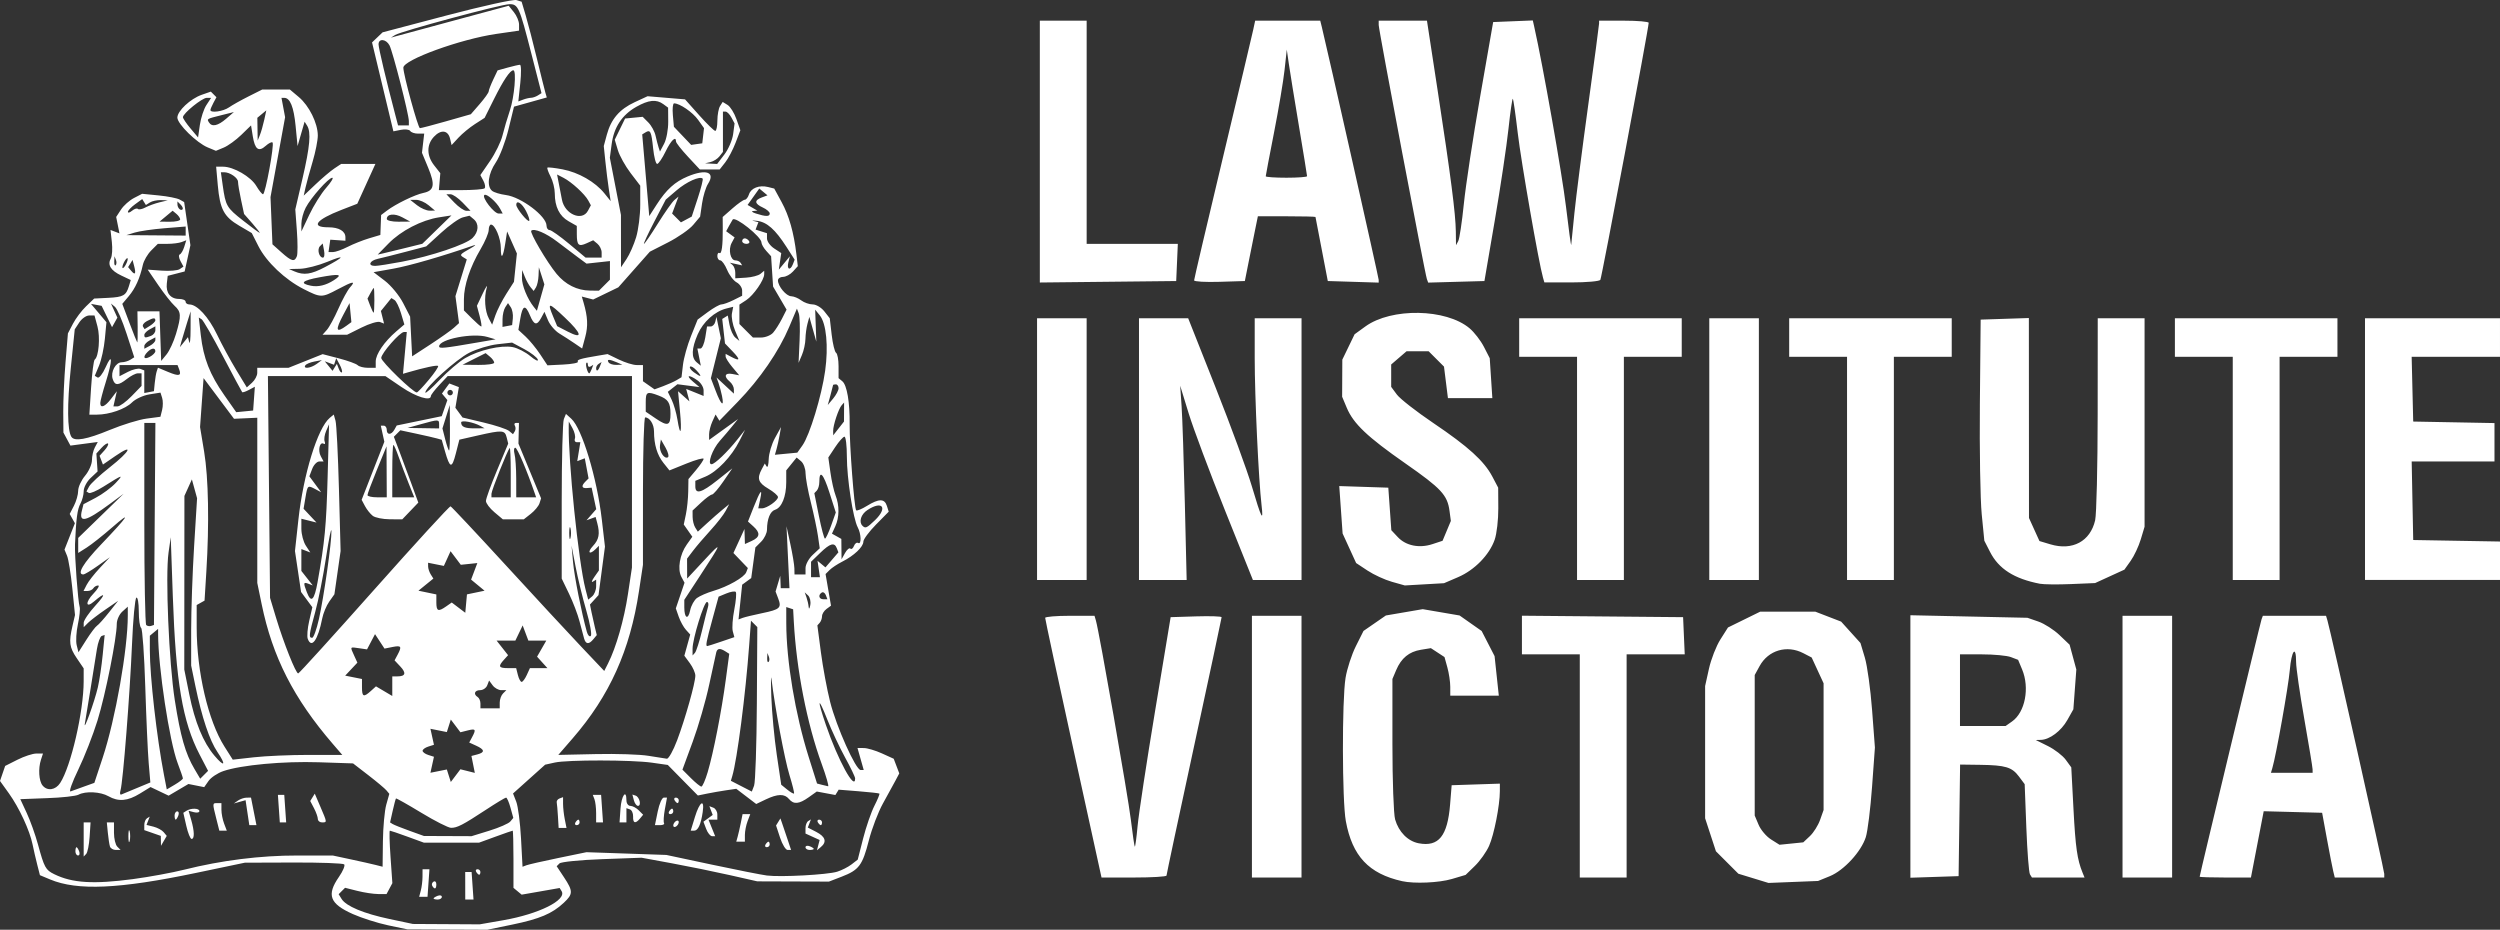 <?xml version="1.0" encoding="UTF-8"?>
<!-- Created with Inkscape (http://www.inkscape.org/) -->
<svg width="1209.9" height="449.97" version="1.1" viewBox="0 0 1209.9 449.97" xmlns="http://www.w3.org/2000/svg">
 <rect x="0" y="0" width="1209.9" height="449.97" fill="#333333" stroke="none"/>
 <path d="m187.83 447.81c-5.133-1.091-12.813-3.538-17.067-5.437-11.223-5.011-12.802-9.227-6.735-17.981 1.942-2.803 3.09-5.535 2.551-6.072-0.539-0.537-11.578-0.939-24.531-0.895l-23.551 0.081-23.647 4.952c-37.174 7.784-57.406 8.687-70.608 3.152l-4.921-2.063-1.302-5.101c-0.716-2.805-1.729-7.201-2.251-9.768-1.374-6.762-6.501-17.825-11.46-24.73l-4.305-5.995 2.497-7.275 5.948-3c3.271-1.65 7.391-3 9.154-3h3.206l-0.98 3c-1.394 4.269-1.012 10.308 0.79 12.479 2.318 2.793 6.237 2.231 8.497-1.217 5.199-7.934 11.365-34.6 11.377-49.203l0.005-6.274-3.333-4.912c-3.601-5.306-3.92-7.735-2.067-15.723l1.202-5.183-1.292-12.817c-0.711-7.049-1.855-14.172-2.544-15.828l-1.252-3.011 5.031-12.765-2.511-4.488 2.05-3.963c1.127-2.18 2.05-5.447 2.05-7.261s1.5-5.08 3.333-7.259 3.333-5.564 3.333-7.523 0.635-4.748 1.41-6.197l1.41-2.635-13.228 1.755-3.399-6.309-0.073-10c-0.04-5.5 0.451-16.3 1.091-24l1.163-14 2.435-4.667c1.339-2.567 4.197-6.359 6.351-8.427l3.916-3.76 6.835-0.346c7.29-0.369 8.618-1.126 10-5.709l0.877-2.909-4.624-2.194c-5.115-2.427-6.765-5.151-5.016-8.276 0.634-1.132 0.855-4.692 0.492-7.911l-0.66-5.853 4.342 1.666-1.593-7.963 2.333-3.56c1.283-1.958 4.108-4.478 6.278-5.6l3.945-2.04 7.996 0.786c4.398 0.432 8.975 1.334 10.172 2.004l2.176 1.218 3.024 20.875-2.789 12.712-8.198 2.109-0.43 3.67c-0.535 4.572 1.783 7.509 5.926 7.509 1.744 0 3.17 0.6 3.17 1.333 0 0.733 0.819 1.333 1.82 1.333 3.737 0 9.293 6.048 13.371 14.554 2.315 4.828 6.508 12.564 9.319 17.189l5.11 8.41 2.523-2.284c1.388-1.256 2.523-3.391 2.523-4.744v-2.46h15.124l16.527-6.612 7.841 2.041c4.313 1.123 8.411 2.61 9.108 3.306 0.697 0.696 2.947 1.265 5 1.265h3.733v-3.074c0-3.501 4.161-9.593 9.93-14.539l3.93-3.369-1.634-5.453c-0.899-2.999-2.314-5.873-3.146-6.388l-1.512-0.935-5.066 6.256 1.53 6.098-1.99-0.764c-1.095-0.42-5.12 0.796-8.945 2.702l-6.955 3.466h-11.89l2.09-2.333c1.15-1.283 3.667-5.913 5.594-10.288s4.473-9.025 5.657-10.333c2.922-3.229 1.435-2.992-5.978 0.955-7.743 4.122-8.153 4.12-16.447-0.083-9.068-4.595-18.046-13.105-21.946-20.802l-3.205-6.326-6.053-3.548c-7.428-4.353-9.362-7.996-10.394-19.575l-0.802-9h3.336c5.099 0 13.451 4.833 16.099 9.317 1.305 2.209 2.767 4.016 3.249 4.016 1.125 0 5.564-24.096 4.613-25.047-0.393-0.393-1.881 0.34-3.306 1.63-3.419 3.094-5.235 1.746-6.257-4.648l-0.839-5.245-4.721 4.586c-2.597 2.522-6.421 5.29-8.498 6.15l-3.777 1.565-4.01-1.661c-5.335-2.21-14.656-11.375-14.656-14.411 0-3.215 6.331-9.141 11.806-11.05l4.396-1.533 2.712 2.712-1.457 2.722c-0.801 1.497-1.457 3.062-1.457 3.477 0 1.546 6.175 0.683 8.933-1.248 1.573-1.102 5.843-3.502 9.49-5.333l6.631-3.33h13.408l4.292 3.611c5.01 4.216 9.175 12.612 9.217 18.581 0.016 2.306-1.108 8.006-2.497 12.667s-2.931 10.274-3.425 12.474l-0.898 4 5.758-5.47c3.167-3.008 7.241-6.458 9.055-7.667l3.297-2.197h16.582l-8.764 19.272-7.659 2.966c-12.358 4.787-15.103 8.428-6.353 8.428 5.13 0 8.267 1.84 8.267 4.851v1.651l-7.331-0.502-0.855 6h2.146c1.18 0 4.372-1.133 7.093-2.518 2.721-1.385 7.402-3.252 10.403-4.148l5.456-1.63 0.181-4.824 0.181-4.824 2.802-2.114c4.296-3.24 13.497-7.713 17.647-8.578 5.244-1.093 5.774-3.874 2.326-12.193l-3.001-7.239 0.541-4.632 0.541-4.632h-2.987c-1.643 0-3.346-0.58-3.784-1.29s-2.45-0.959-4.471-0.555l-3.674 0.735-10.329-43.036 5.114-4.879 31.13-8.203c17.122-4.511 32.259-7.845 33.639-7.407l2.509 0.796 1.978 6.659c1.088 3.663 3.531 13.076 5.429 20.919 1.899 7.843 3.749 15.271 4.112 16.507l0.661 2.247-15.864 4.451-2.678 10.96c-1.473 6.028-4.232 13.249-6.131 16.047-3.701 5.454-4.492 11.542-1.786 13.747 0.917 0.747 3.922 1.655 6.68 2.018 7.371 0.971 19.654 10.232 19.654 14.818 0 1.172 0.662 2.132 1.471 2.132s5.062 3 9.45 6.667l7.979 6.667h7.767v-2.503c0-1.377-0.918-3.265-2.039-4.196l-2.039-1.693-3.161 1.44c-3.891 1.773-4.758 0.996-4.769-4.27l-8e-3 -4.111-4.004-2.278c-4.423-2.517-6.642-7.01-6.654-13.475-5e-3 -2.336-0.915-5.986-2.024-8.112s-1.802-4.079-1.541-4.34 3.554 0.109 7.317 0.823c7.764 1.472 15.834 6.101 20.274 11.627l3.017 3.755-0.88-5.751c-0.484-3.163-1.233-9.163-1.665-13.333l-0.786-7.582 1.486-5.493c2.041-7.543 6.137-12.318 13.486-15.723l6.22-2.882 18.142 1.522 6.814 7.639c3.748 4.201 7.264 7.631 7.814 7.621s1.009-2.268 1.02-5.018 0.594-5.9 1.295-7l1.275-2 2.371 1.457c1.304 0.802 3.229 3.883 4.277 6.847l1.906 5.39-2.32 6.076c-1.276 3.342-3.528 7.611-5.003 9.486l-2.683 3.41h-9.62l-5.76-6.185c-3.168-3.402-5.76-6.702-5.76-7.333 0-2.91-2.399-0.606-5.05 4.852-1.603 3.3-3.439 6-4.079 6s-1.511-3.363-1.935-7.474c-0.851-8.245-1.332-9.262-3.691-7.804l-1.6 0.989 0.845 9.811c0.465 5.396 1.23 14.294 1.701 19.773l0.856 9.962 3.623-5.629c4.647-7.22 8.806-10.988 14.974-13.565 8.974-3.749 13.498-2.112 9.851 3.565-1.073 1.671-2.373 5.93-2.888 9.465l-0.936 6.428-3.349 3.98c-1.842 2.189-7.317 6.003-12.168 8.476l-8.819 4.496-15.25 17.248-12.181 5.897-5.499-1.438 0.85 2.91c2.021 6.915 2.241 11.36 0.823 16.626l-1.513 5.62-3.615-2.477c-1.988-1.362-5.313-3.508-7.388-4.769s-4.552-4.144-5.504-6.408l-1.731-4.116-1.543 2.883c-2.093 3.911-3.485 3.626-5.449-1.117-2.257-5.449-3.593-5.024-4.694 1.496l-0.928 5.496 3.521 3.265c1.937 1.796 5.103 5.655 7.036 8.576l3.514 5.311 7.664-0.38c4.215-0.209 7.389-0.823 7.054-1.366-0.6-0.97 1.167-1.498 9.928-2.962l4.428-0.74 5.489 2.652c3.019 1.459 6.877 2.652 8.572 2.652h3.083v7.849l5.597 3.92 4.202-1.551c2.311-0.853 5.249-2.174 6.529-2.934l2.327-1.383 0.705-5.998c0.388-3.299 2.144-9.576 3.902-13.95l3.197-7.953 4.969-3.667c2.732-2.017 5.687-3.667 6.565-3.667s3.489-0.944 5.802-2.098l4.205-2.098v-2.522c0-1.387-1.201-3.165-2.669-3.95-1.468-0.786-3.537-3.507-4.599-6.047-1.061-2.54-2.56-4.619-3.331-4.619s-1.401-0.935-1.401-2.079 0.45-1.801 1-1.461c1.104 0.682 1.679-3.558 1.621-11.953l-0.038-5.492 4.755-4.175c2.615-2.296 5.293-4.175 5.952-4.175s1.568-1.169 2.022-2.599c0.972-3.062 5-4.614 9.222-3.554l3.008 0.755 3.581 6.579c3.61 6.633 5.885 14.667 7.142 25.226l0.683 5.74-2.347 2.593c-1.291 1.426-3.454 2.593-4.807 2.593s-2.46 0.766-2.46 1.703c0 2.835 4.003 7.627 6.409 7.672 1.242 0.023 3.422 0.923 4.846 2 1.423 1.077 3.93 1.958 5.57 1.958s4.167 1.507 5.616 3.349l2.634 3.349 0.927 7.987c0.51 4.393 1.468 8.321 2.129 8.73 0.661 0.409 1.202 3.334 1.202 6.501v5.758l1.827 1.516c2.241 1.86 3.654 10.166 3.54 20.81-0.106 9.841 2.234 40.712 3.155 41.633 0.369 0.369 2.724-0.597 5.232-2.147 5.772-3.567 8.495-3.568 9.627-4e-3l0.893 2.815-6.137 6.231c-3.375 3.427-6.137 7.155-6.137 8.286 0 2.506-4.538 6.803-10.207 9.666-2.314 1.169-5.08 2.998-6.147 4.064l-1.94 1.94 2.636 15.301-2.171 1.588c-1.194 0.873-2.171 2.452-2.171 3.507 0 1.056-0.507 2.49-1.127 3.186l-1.127 1.267 1.708 13.035c0.939 7.169 2.95 17.969 4.468 24 3.025 12.014 12.414 32.965 14.773 32.965h1.485l-0.757-2.667c-0.416-1.466-1.097-3.866-1.513-5.333l-0.757-2.667 3.09 0.029c1.699 0.016 5.644 1.189 8.766 2.606l5.677 2.577 2.694 7.085-1.861 3.518c-1.024 1.935-3.74 6.896-6.037 11.025-2.297 4.129-5.372 12.184-6.834 17.901-3.088 12.075-4.762 14.309-13.144 17.544l-6.17 2.381-34.667-0.12-13.333-3.02c-7.333-1.661-19.933-4.235-28-5.719l-14.667-2.699-19.187 0.7c-10.553 0.385-19.799 1.311-20.546 2.059l-1.359 1.359 3.546 5.359c4.441 6.712 4.428 8.092-0.121 12.347-5.605 5.244-11.645 7.8-24.89 10.534l-12.11 2.499-38.667-0.182zm55.788-2.466c17.218-3.003 30.812-9.792 28.169-14.069l-0.939-1.519-4.509 0.794c-2.48 0.437-6.617 1.161-9.194 1.609l-4.685 0.815-3.963-3.289v-13.837c0-7.61-0.171-13.837-0.38-13.837s-3.959 1.307-8.333 2.904l-7.954 2.904h-26.667l-7.954-2.904c-4.375-1.597-8.213-2.904-8.53-2.904s-0.175 5.715 0.316 12.7l0.893 12.7-2.819 5.267h-4.029c-2.216 0-6.734-0.681-10.04-1.513l-6.01-1.513-3.1 3.1 1.424 2.297c2.174 3.507 10.655 7.06 23.183 9.711l11.333 2.398 32.317 0.188zm-33.788-10.524c0-0.288 0.9-0.869 2-1.292s2-0.186 2 0.524c0 0.71-0.9 1.292-2 1.292s-2-0.236-2-0.524zm15.323-6.147-0.01-6.662h3.096l0.462 6.668 0.462 6.668-4-0.01zm-21.497 2.337c0.442-1.65 0.812-4.65 0.822-6.667l0.018-3.667 1.667-8.3e-4 1.667-8.2e-4 -0.924 13.335h-4.054zm5.564-2.241c-0.422-0.683-0.157-1.618 0.588-2.079 0.745-0.461 1.355 0.098 1.355 1.241 0 2.342-0.8 2.687-1.943 0.837zm21.276-6.759c-0.453-0.733-0.189-1.333 0.588-1.333s1.412 0.6 1.412 1.333c0 0.733-0.265 1.333-0.588 1.333-0.323 0-0.959-0.6-1.412-1.333zm-165.97 3.413c7.716-1.027 18.816-3.07 24.667-4.539 17.998-4.519 36.844-6.875 54.796-6.851l17.174 0.023 8.667 1.853c4.767 1.019 10.167 2.235 12 2.701l3.333 0.849 0.152-12.391c0.084-6.815 0.816-14.751 1.627-17.636l1.474-5.245-1.373-1.655c-0.755-0.91-4.705-4.225-8.777-7.366l-7.403-5.712-16.54-0.551c-17.201-0.573-37.656 1.32-46.269 4.281-2.749 0.945-5.951 3.077-7.114 4.738l-2.115 3.02-7.633-1.527-9.579 5.652-8.755-4.175-5.181 3.184c-5.914 3.634-10.387 4.007-15.181 1.267-3.845-2.198-11.109-2.571-14.52-0.745-1.29 0.69-8.149 1.44-15.243 1.667-7.094 0.227-12.9 0.45-12.901 0.496-0.002 0.046 1.389 3.046 3.091 6.667s4.157 10.483 5.458 15.25c3.058 11.211 3.67 12.327 7.894 14.401 8.735 4.288 18.956 4.915 38.25 2.346zm-28.029-13.413c0-1.1 0.236-2 0.524-2s0.869 0.9 1.292 2c0.422 1.1 0.186 2-0.524 2s-1.292-0.9-1.292-2zm4-5.733v-8.267l3.333-2e-3 -0.456 7.001c-0.251 3.85-1.001 7.571-1.667 8.268l-1.21 1.267zm12.716 3.4c-0.293-0.917-0.754-3.917-1.024-6.667l-0.49-5h3.465v5.067c0 2.787 0.72 5.787 1.6 6.667l1.6 1.6h-2.308c-1.27 0-2.549-0.75-2.842-1.667zm8.927-5c0-2.567 0.274-3.617 0.61-2.333s0.335 3.383 0 4.667c-0.335 1.283-0.61 0.233-0.61-2.333zm15.731 2.264-0.041-2.403-8-2.789v-2.458c0-1.352 0.593-2.824 1.318-3.272l1.318-0.815-1.545 4.027 3.4 0.853c1.87 0.469 4.072 1.663 4.893 2.653l1.493 1.799-2.796 4.806zm12.295-7.254-1.447-6.323 1.556-0.99c2.181-1.388 6.222-1.272 6.222 0.178 0 0.665-1.176 0.901-2.614 0.525l-2.614-0.684 1.281 4.466c1.575 5.492 1.644 9.151 0.172 9.151-0.61 0-1.76-2.845-2.556-6.323zm14.489-3.6c-1.881-7.47-1.885-7.41 0.508-7.41h2v3.247c0 1.786 0.585 4.786 1.3 6.667l1.3 3.42h-3.617zm15.099-2.783-0.906-6.04-5.685 1.588 2-1.4c1.1-0.77 2.97-1.409 4.157-1.421l2.157-0.02 2.636 13.333h-3.453zm15.204-1.961-0.462-6.668 1.538 8.2e-4 1.538 8.3e-4 0.924 13.335-1.538-8.2e-4 -1.538-8.3e-4zm18.863 5.001c-5e-3 -0.917-0.833-3.247-1.841-5.179l-1.833-3.512 2.196-3.553 2.743 6.399c3.276 7.643 3.263 7.511 0.743 7.511-1.1 0-2.004-0.75-2.008-1.667zm-69.325-1.667c0-1.1 0.581-2 1.292-2s0.946 0.9 0.524 2c-0.422 1.1-1.003 2-1.292 2s-0.524-0.9-0.524-2zm320.67 27.194c2.2-0.687 5.339-2.287 6.976-3.555l2.976-2.306 2.609-10.225c1.435-5.624 3.888-12.732 5.451-15.796 1.563-3.064 2.65-5.729 2.416-5.923-0.234-0.194-4.763-0.7-10.064-1.124l-9.637-0.771-0.8 1.294-0.8 1.294-8.997-1.688-3.937 2.803c-4.655 3.314-7.258 3.534-9.525 0.803-2.152-2.593-5.465-2.53-11.217 0.213l-4.64 2.213-9.645-7.356-4.916 0.723c-2.704 0.398-6.887 1.128-9.295 1.623l-4.38 0.9-14.554-14.789-7.677-1.097c-9.706-1.387-40.835-1.431-47.01-0.065l-4.667 1.032-15.539 13.937 1.566 4c0.861 2.2 1.895 10.181 2.298 17.735l0.732 13.735 1.897-0.728c1.044-0.4 8.006-1.987 15.472-3.526l13.574-2.798 38.667 1.331 22 4.685c12.1 2.577 24.1 4.95 26.667 5.273 6.725 0.848 29.299-0.378 34-1.846zm-27.634-16.451-1.95-5.924 2.108-3.41 0.691 1.963c0.38 1.079 1.542 4.513 2.582 7.629l1.892 5.667h-1.686c-0.927 0-2.564-2.666-3.636-5.924zm12.301 4.633c0-0.71 0.9-0.946 2-0.524s2 1.003 2 1.292-0.9 0.524-2 0.524-2-0.581-2-1.292zm6.194-1.044 0.651-2.488-6.845-3.119v-2.617c0-1.439 0.593-2.983 1.318-3.431l1.318-0.815-0.759 1.979-0.759 1.979 4.108 2.124c4.445 2.299 5.208 4.816 2.213 7.302l-1.895 1.573zm-25.527-0.331c0.453-0.733 1.089-1.333 1.412-1.333s0.588 0.6 0.588 1.333c0 0.733-0.635 1.333-1.412 1.333s-1.041-0.6-0.588-1.333zm-13.523-3.667c0.361-1.283 1.049-4.283 1.529-6.667l0.872-4.333h3.722l-1.3 3.42c-0.715 1.881-1.3 4.881-1.3 6.667v3.247h-4.18zm-15.207-3.831-1.33-3.498 4.492-3.285-0.815-2.125-0.815-2.125 1.932 0.741c1.063 0.408 1.932 1.877 1.932 3.265v2.524h-4.285l0.809 2c0.445 1.1 1.173 2.9 1.619 4l0.809 2h-1.509c-0.83 0-2.107-1.574-2.839-3.498zm-5.439-5.835c2.294-7.475 4.726-8.987 3.753-2.333-0.882 6.036-2.255 9-4.167 9h-1.631zm-66.303-0.197c-0.179-3.042-0.447-6.117-0.594-6.833-0.147-0.717 0.482-1.578 1.399-1.914l1.667-0.611v3.278c0 1.803 0.375 5.153 0.833 7.444l0.833 4.167h-3.812zm55.805 4.354c0-0.733 0.6-1.704 1.333-2.157 0.733-0.453 1.333-0.224 1.333 0.509 0 0.733-0.6 1.704-1.333 2.157-0.733 0.453-1.333 0.224-1.333-0.509zm-47.333-1.491c0.453-0.733 1.089-1.333 1.412-1.333 0.323 0 0.588 0.6 0.588 1.333 0 0.733-0.635 1.333-1.412 1.333s-1.041-0.6-0.588-1.333zm39.828-5.333c0.751-3.667 2.067-6.667 2.923-6.667h1.558l-1.034 5.655c-0.569 3.11-0.753 6.11-0.409 6.667s-0.506 1.012-1.889 1.012h-2.514zm77.506 5.333c-0.453-0.733-0.189-1.333 0.588-1.333 0.777 0 1.412 0.6 1.412 1.333 0 0.733-0.265 1.333-0.588 1.333s-0.959-0.6-1.412-1.333zm-107.33-4.558c0-2.507-0.364-5.507-0.809-6.667l-0.809-2.109h4.028l0.462 6.668 0.462 6.668-1.667-8.2e-4 -1.667-8.3e-4zm11.795-2.108c0.437-6.304 2.871-9.696 2.871-4.001 0 1.467 0.857 2.667 1.905 2.667s2.868 0.964 4.046 2.141l2.141 2.141-1.543 1.859c-2.213 2.667-3.444 2.294-3.322-1.006 0.058-1.576-0.644-3.126-1.561-3.444l-1.667-0.579v6.889l-1.667 8.3e-4 -1.667 8.2e-4zm23.538 1.333c0.453-0.733 1.089-1.333 1.412-1.333 0.323 0 0.588 0.6 0.588 1.333 0 0.733-0.635 1.333-1.412 1.333s-1.041-0.6-0.588-1.333zm-17.073-5.41-0.717-2.743 1.562 0.52c1.918 0.638 2.918 4.966 1.148 4.966-0.702 0-1.598-1.234-1.993-2.743zm19.74 0.076c-0.453-0.733-0.189-1.333 0.588-1.333 0.777 0 1.412 0.6 1.412 1.333s-0.265 1.333-0.588 1.333-0.959-0.6-1.412-1.333zm-89.634 14.662c4.756-1.469 9.301-3.459 10.101-4.422l1.453-1.751-1.356-4.911c-0.746-2.701-1.71-4.911-2.143-4.911s-4.755 2.606-9.604 5.791c-11.374 7.47-14.113 8.887-17.063 8.826-1.332-0.027-7.792-3.307-14.356-7.287-6.564-3.981-12.081-7.091-12.26-6.912-0.179 0.179-0.895 2.862-1.592 5.962l-1.266 5.636 1.271 0.786c0.699 0.432 4.386 1.907 8.193 3.277l6.922 2.492 23.052 0.096zm-170.52-20.662 6.419-2.667-0.797-9.333c-0.438-5.133-1.186-21.803-1.663-37.044s-1.376-28.026-2-28.412c-0.624-0.386-1.135-4.001-1.135-8.034s-0.531-7.005-1.181-6.604c-0.649 0.401-1.591 10.487-2.092 22.412-1.014 24.132-4.386 66.986-5.573 70.84-0.422 1.37-0.234 2.27 0.417 2s4.073-1.691 7.604-3.158zm315.7-6.319c-2.326-7.53-7.076-32.905-8.675-46.347-0.305-2.567-0.336 1.387-0.068 8.786 0.268 7.399 1.452 19.946 2.631 27.882l2.144 14.429 2.882 2.337c1.585 1.285 3.074 2.147 3.309 1.914 0.235-0.233-0.765-4.283-2.223-9zm-341.29 5.606 4.91-1.757 4.004-12.098c6.191-18.706 12.177-52.583 12.177-68.919v-4.259l-2.667 2.413c-1.467 1.327-2.667 4.015-2.667 5.973 0 6.856-5.448 34.142-9.322 46.693-2.151 6.967-6.345 17.685-9.32 23.819-2.975 6.134-4.648 10.869-3.717 10.522 0.931-0.347 3.902-1.421 6.602-2.388zm325.53-40.219 0.227-36.933-3.071-3.073-0.866 11.802c-1.756 23.929-5.836 55.515-8.19 63.402l-0.676 2.266 10.137 5.215 1.106-2.874c0.609-1.581 1.208-19.493 1.333-39.806zm-277.77 36.312c-3.7e-4 -0.392-1.138-3.712-2.529-7.379-4.008-10.568-9.437-46.412-9.466-62.497l-0.005-2.497-4 3.32v7.029c0 12.742 3.341 42.2 6.841 60.329l1.355 7.017 3.902-2.305c2.146-1.268 3.902-2.626 3.901-3.017zm253.98-3.046c2.772-9.324 6.709-29.44 8.766-44.794l1.67-12.46-1.873-1.186c-2.594-1.642-3.879-1.514-4.41 0.44-0.249 0.917-1.79 7.967-3.424 15.667s-5.216 20.107-7.961 27.57l-4.989 13.57 4.096 4.096c2.253 2.253 4.535 4.096 5.07 4.096s1.911-3.15 3.055-7zm55.159-3.987c-7.103-19.464-12.225-45.635-13.485-68.909l-0.319-5.896-1.667-0.548-1.667-0.548 0.011 7.778c0.026 18.341 4.334 44.107 10.819 64.702l4.07 12.925 2.217 0.587c1.219 0.323 2.625 0.657 3.124 0.742 0.499 0.085-0.898-4.79-3.103-10.832zm-171.35 3.481 3.487 0.875-1.638-8.19 2.849-0.745c3.768-0.985 3.597-2.332-0.535-4.214l-3.383-1.542 1.383-2.585c2.035-3.803 1.752-4.237-2.134-3.261l-3.517 0.883-4.645-6.158-1.922 6.057-7.938-1.588 0.85 3.872 0.85 3.872-2.747 0.872c-1.511 0.48-2.747 1.391-2.747 2.026s1.236 1.546 2.747 2.026l2.747 0.872-0.85 3.872-0.85 3.872 7.938-1.588 1.922 6.057 4.645-6.158zm187.55 3.552c0-0.708-2.183-5.258-4.85-10.111-2.668-4.853-6.547-13.124-8.621-18.379-4.601-11.659-5.031-10.105-0.704 2.544 5.84 17.076 14.175 32.331 14.175 25.946zm-317.24-11.518c-8.262-15.886-11.53-35.158-12.977-76.527l-1.003-28.667-1.054 7.333c-1.609 11.193 0.17 53.353 3.02 71.551 2.738 17.486 5.118 25.807 9.506 33.244l2.792 4.732 3.805-3.805zm8.63-1.234c-3.809-5.613-7.545-16.769-10.65-31.8l-2.075-10.047v-17.345c0-9.54 0.643-27.765 1.429-40.502l1.429-23.157-2.51-9.108-1.808 4-1.809 4-0.064 84 2.416 12c2.716 13.492 6.715 23.233 12.204 29.723 4.863 5.75 5.778 4.63 1.439-1.763zm44.174 1.374h16.232l-4.595-5.333c-18.945-21.988-29.16-42.052-34.421-67.61l-2.115-10.277v-79.951l-11.263 0.505-14.737-19.687-0.848 11.844-0.848 11.844 1.987 12c2.096 12.664 2.497 34.7 1.053 58l-0.867 14-1.905 1.066-1.905 1.066 5e-3 10.934c0.01 21.342 5.569 45.151 13.44 57.562l4.02 6.339 10.267-1.151c5.647-0.633 17.572-1.151 26.5-1.151zm178.26-7c3.925-10.406 8.838-27.84 8.838-31.361 0-1.328-1.197-4.04-2.659-6.027l-2.659-3.613 2.845-10.244-2.08-2.298c-1.144-1.264-2.712-4.113-3.486-6.332l-1.406-4.034 4.214-12.411-1.529-2.856c-1.981-3.701-0.783-10.847 2.619-15.625l2.689-3.776-4.147-5.92 1.03-4.918c0.566-2.705 1.076-7.653 1.133-10.996l0.103-6.078 3.667-4.358c2.017-2.397 3.667-4.842 3.667-5.434 0-0.592-3.719 0.426-8.265 2.262l-8.265 3.338-2.941-3.688c-3.01-3.775-4.53-8.873-4.53-15.198 0-3.457-2.087-6.767-4.267-6.767-0.587 0-1.07 16.05-1.075 35.667l-8e-3 35.667-1.91 12.672c-4.331 28.732-14.217 50.688-32.117 71.328l-6.938 8 18.157-0.4c9.986-0.22 21.457 0.16 25.49 0.844 4.033 0.684 8.031 1.314 8.883 1.4 0.853 0.086 3.078-3.894 4.945-8.844zm-280.33-25.667c0.766-3.3 1.822-10.36 2.347-15.688l0.955-9.688-1.399 0.465c-0.769 0.256-1.825 3.115-2.346 6.355s-1.904 11.89-3.072 19.224c-1.168 7.333-2.399 14.833-2.735 16.667-0.918 5.008 4.645-10.42 6.25-17.333zm194.5 7.333c0-1.54 0.72-3.52 1.6-4.4l1.6-1.6h-2.453c-1.349 0-3.226-1.05-4.171-2.333l-1.718-2.333-0.905 2.333c-0.497 1.283-2.04 2.333-3.429 2.333-2.694 0-3.398 1.969-1.191 3.333 0.733 0.453 1.333 1.869 1.333 3.145v2.321h9.333zm-62.384-5.589 2.492-2.256 7.892 4.662v-9.484h2.444c3.952 0 4.438-1.598 1.454-4.775l-2.793-2.973 1.448-2.705c2.174-4.062 1.813-4.62-2.436-3.77l-3.884 0.777-4.589-7.003-3.87 7.386-3.887-0.57c-4.479-0.657-4.354-0.85-2.333 3.585l1.553 3.409-5.901 6.281 8.128 1.625v4.033c0 4.618 0.784 4.944 4.282 1.778zm75.475-7.744 1.519-3.333h8.47l-5.011-5.538 4.474-7.796h-8.694l-2.751-7.333-3.526 7.333h-9.099l5.568 7.078-2.02 2.232c-2.915 3.221-2.525 4.023 1.954 4.023h3.975l0.837 3.333c0.46 1.833 1.275 3.333 1.811 3.333 0.536 0 1.658-1.5 2.494-3.333zm-73.757-41.395c19.8-22.293 36.389-40.399 36.864-40.235 0.475 0.163 12.421 12.897 26.546 28.297s30.666 33.26 36.758 39.688l11.076 11.688 1.864-3.688c3.883-7.682 7.746-21.159 9.611-33.53l1.933-12.824 0.016-92.667h-89.198l-4.061 4.333c-2.234 2.383-4.064 4.783-4.068 5.333-0.016 2.632-7.1 0.465-14.16-4.33l-7.847-5.33-56.855-6e-3 1.032 107.33 2.914 9.659c3.678 12.19 9.591 27.038 10.717 26.91 0.472-0.054 17.058-18.338 36.858-40.63zm-32.238 23.921c-0.452-1.177-0.137-5.107 0.7-8.732l1.522-6.591-5.464-7.39-2.953-19.813 1.667-15.254c2.383-21.808 9.336-44.353 15.173-49.197l1.935-1.606 0.855 3.028c0.47 1.665 1.215 16.528 1.655 33.028l0.801 30-2.996 20.937-2.495 3.532c-1.373 1.942-2.908 5.632-3.411 8.198-2.04 10.396-5.116 14.736-6.987 9.86zm5.385-9.526c2.417-10.73 6.235-37.604 6.068-42.713-0.065-1.991-1.233 3.744-2.595 12.746s-3.709 20.858-5.215 26.348c-3.084 11.242-3.249 12.619-1.512 12.619 0.675 0 2.139-4.05 3.254-9zm-0.629-18c3.505-19.651 4.207-27.015 4.86-51l0.689-25.333-1.415 3.246c-0.778 1.786-1.1 4.067-0.715 5.069s0.169 1.495-0.479 1.095c-1.889-1.167-2.911 3.208-1.406 6.02l1.375 2.57h-2.08c-1.144 0-2.694 1.614-3.444 3.587l-1.364 3.587 5.707 7.719-2.702-1.446c-3.839-2.055-3.88-2.022-4.895 3.991l-0.919 5.437 6.269 6.676-7.333-1.839v4.858c0 2.672 0.976 6.347 2.168 8.167l2.168 3.309-4.336-1.664v10.592l5.516 7.013-2.091-0.803c-2.448-0.939-2.531-0.513-0.791 4.063 2.08 5.472 3.624 4.018 5.218-4.913zm128.98 27.333c-0.372-1.283-1.372-5.033-2.22-8.333s-3.135-9.3-5.079-13.333l-3.536-7.333v-37.333c0-20.533 0.463-38.465 1.028-39.848l1.028-2.515 2.611 2.363c5.154 4.665 12.398 28.591 14.731 48.66l1.536 13.216-3.121 23.455-4.13 4.564 0.745 3.719c0.41 2.046 1.152 5.373 1.649 7.394l0.904 3.674-1.653 1.992c-2.183 2.63-3.662 2.518-4.491-0.341zm1.057-13.541c-1.793-6.164-4.13-15.764-5.195-21.333l-1.935-10.126 0.723 8c0.632 6.993 4.104 24.549 6.675 33.755 0.474 1.698 1.341 2.599 1.927 2 0.585-0.598-0.402-6.132-2.195-12.296zm4.774-11.701v-3.249l-1.564 0.967c-0.86 0.532-0.56-0.467 0.667-2.218l2.231-3.184v-11.94l-1.6 1.6c-2.998 2.998-4.21 1.613-1.299-1.486 2.952-3.142 3.477-5.956 2.083-11.155l-0.78-2.908-4.404 1.601 4.71-5.377-2.226-10.409-2.242 0.185c-2.596 0.214-2.884-1.01-0.741-3.152l1.5-1.5-1.83-9.755-3.644 1.398 0.744-4.588 0.744-4.588h-1.65c-0.908 0-1.351-0.78-0.985-1.734 0.366-0.954-0.149-3.204-1.143-5l-1.809-3.266-0.034 2c-0.294 17.121 4.714 65.963 8.111 79.099l1.318 5.099 1.922-1.595c1.057-0.877 1.922-3.057 1.922-4.844zm-12.414-28.091c-0.335-1.283-0.61-0.233-0.61 2.333 0 2.567 0.274 3.617 0.61 2.333s0.335-3.383 0-4.667zm-95.701-6.042c-1.163-0.893-2.849-3.001-3.745-4.683l-1.629-3.058 10.987-28.101-1.709-7.782h1.439c0.792 0 1.439 0.9 1.439 2 0 2.599 2.214 2.572 3.679-0.046l1.145-2.046 21.79-4.506 2.718-7.798-2.62-3.157 3.569-4.881 4.619 1.772-1.686 9.994 3.452 4.711 10.299 2.453c5.665 1.349 11.161 3.168 12.215 4.043l1.915 1.589 0.864-1.398c0.475-0.769 0.493-1.998 0.04-2.731-0.453-0.733-0.193-1.333 0.578-1.333h1.402l-0.122 5-0.122 5 10.952 26.496-0.757 2.384c-0.416 1.311-2.302 3.6-4.191 5.085l-3.434 2.701h-10.102l-4.102-3.452c-2.256-1.899-4.102-4.349-4.102-5.446s2.425-7.793 5.39-14.881l5.39-12.887-0.748-3c-0.887-3.556-2.046-3.635-13.863-0.947l-9.025 2.053-1.724 6.728c-1.903 7.427-2.861 7.228-5.224-1.086l-1.587-5.586-2.304-0.652c-1.267-0.359-5.774-1.395-10.015-2.303l-7.711-1.65-3.142 3.142 2.403 6.318c1.322 3.475 3.986 10.642 5.92 15.927l3.517 9.609-7.776 8.116-6.084-0.042c-3.346-0.023-7.036-0.773-8.199-1.667zm6.724-21.291-0.058-12.333-4.609 11.257c-2.535 6.192-4.609 11.742-4.609 12.333 0 0.592 2.1 1.076 4.667 1.076h4.667zm10.551 5.333c-1.541-3.85-3.688-9.55-4.773-12.667-1.084-3.117-2.215-5.667-2.513-5.667s-0.541 5.7-0.541 12.667v12.667h10.628zm49.507-5.222c0-6.722-0.227-11.972-0.505-11.667-1.115 1.226-8.828 20.619-8.828 22.197v1.692h9.333zm11.713 10.556c-3.923-11.421-8.57-22.333-9.51-22.333-0.649 0-0.819 1.35-0.377 3 0.442 1.65 0.812 7.05 0.822 12l0.018 9h9.619zm-41.135-32-0.089-11-1.77 5.665-1.77 5.665 1.354 5.335c0.745 2.934 1.581 5.335 1.859 5.335 0.277 0 0.464-4.95 0.415-11zm-5.244-1.667c0-2.425-0.279-2.428-8.667-0.093l-6.667 1.855 15.333 0.238zm20 0.806c-3.283-1.827-9.333-2.942-9.333-1.72 0 2.135 1.777 2.914 6.556 2.874l4.778-0.041zm-13.333-16.139c0-0.733-0.6-1.333-1.333-1.333-0.733 0-1.333 0.6-1.333 1.333 0 0.733 0.6 1.333 1.333 1.333 0.733 0 1.333-0.6 1.333-1.333zm152.91 127.75-0.7-1.75-0.105 2.556c-0.058 1.406 0.257 2.193 0.7 1.75 0.443-0.443 0.49-1.593 0.105-2.556zm-32.37-12.417c1.233-5.133 2.556-10.383 2.94-11.667 0.384-1.283 0.145-2.333-0.53-2.333-1.455 0-6.961 17.891-6.955 22.6l4e-3 3.267 1.15-1.267c0.632-0.697 2.158-5.467 3.391-10.6zm-292.77-2.526c0.751-0.464 3.36-3.366 5.797-6.448l4.431-5.603-6.233 4.284c-3.428 2.356-7.178 5.229-8.333 6.384l-2.1 2.1v-2.125c0-1.169 2.55-4.921 5.667-8.338 5.231-5.736 4.884-6.752-0.675-1.977-4.055 3.483-4.31 0.409-0.312-3.764 2.1-2.192 3.142-3.986 2.315-3.986-0.827 0-1.875 0.6-2.328 1.333-0.453 0.733-1.71 1.333-2.792 1.333h-1.968l1.538-3c0.846-1.65 3.717-5.327 6.38-8.171l4.842-5.171-5.867 4.171c-3.227 2.294-6.377 4.171-7 4.171-3.289 0-0.086-5.403 8.588-14.486 13.298-13.926 15.184-16.821 5.407-8.298-4.513 3.934-10.063 8.329-12.333 9.766l-4.128 2.614v-7.274l22-21.389-6.667 4.924c-11.669 8.618-15.126 9.437-13.542 3.207l0.779-3.062 5.902-3.108c3.246-1.709 7.618-4.952 9.715-7.206 3.998-4.298 3.476-4.136-6.049 1.868-3.224 2.032-6.376 3.378-7.004 2.99l-1.142-0.706 1.306-2.439c0.718-1.342 5.22-5.515 10.004-9.275 9.862-7.75 11.827-11.738 2.684-5.448l-6.014 4.138-1.629-4.246 2.376-2.625c1.307-1.444 2.076-2.925 1.709-3.292-0.367-0.367-1.784 0.568-3.149 2.076l-2.482 2.743 0.585 8.687-3.358 3.155c-1.847 1.735-3.358 4.589-3.358 6.343s-0.72 4.499-1.599 6.101c-1.472 2.68-2.078 7.229-2.607 19.579-0.235 5.491 1.427 27.901 2.254 30.38 0.314 0.942-0.075 4.725-0.864 8.406-0.79 3.681-1.049 8.232-0.578 10.112l0.858 3.418 3.804-5.999c2.092-3.3 4.419-6.379 5.171-6.843zm302.1 7.696 6.35-2.164-0.762-2.836c-0.419-1.56-0.088-6.305 0.735-10.544 0.823-4.239 1.135-8.07 0.692-8.513s-2.491-0.107-4.551 0.746l-3.746 1.552-2.993 10.961c-2.938 10.759-3.363 12.961-2.505 12.961 0.236 0 3.287-0.974 6.779-2.164zm-274.19-56.947 0.35-48.889h-5.366v48.444c0 26.644 0.412 48.857 0.917 49.361 0.504 0.504 1.554 0.704 2.333 0.445l1.417-0.472zm262.49 35.817c1.363-0.997 4.882-2.522 7.82-3.389 7.122-2.103 15.036-6.596 15.988-9.078l0.77-2.006-6.975-7.28 5.334-11.619 0.225 7.276 3.333-1.519c4.005-1.825 4.221-3.874 0.741-7.023l-2.592-2.346 2.704-6.861c3.264-8.281 4.451-9.715 3.197-3.861l-0.928 4.333h1.809c2.367 0 7.736-3.785 7.736-5.454 0-0.716-2.1-2.542-4.667-4.056-4.924-2.905-5.604-4.914-3.19-9.425l1.477-2.759 0.882 1.426c0.485 0.784 0.94-0.806 1.012-3.534 0.071-2.728 1.441-7.339 3.043-10.246l2.913-5.286-0.702 4c-0.386 2.2-1.053 5.219-1.481 6.71l-0.778 2.709 10.845-1.034 2.501-3.526c3.493-4.924 9.291-23.974 10.969-36.038 1.648-11.847 0.581-22.948-2.581-26.858l-2.242-2.772 0.276 7.738 0.276 7.738-3.372-12-0.905 3.333c-0.498 1.833-0.94 5.133-0.983 7.333-0.043 2.2-0.808 5.709-1.701 7.797l-1.622 3.797 0.49-10.801c0.27-5.94 0.09-11.845-0.4-13.121l-0.89-2.321-3.726 8.831c-5.023 11.906-14.182 25.247-24.911 36.283l-8.878 9.132-1.858-3.007-1.565 3.434c-0.861 1.889-1.565 4.657-1.565 6.151v2.717l14-10.098-2.625 3.269c-1.444 1.798-4.218 5.069-6.164 7.269-3.636 4.11-6.213 11.333-4.043 11.333 1.532 0 7.69-5.894 12.538-12l3.705-4.667-2.686 5.333c-3.827 7.6-10.843 14.962-16.516 17.332l-4.875 2.037v2.649c0 4.034 2.946 3.209 10.78-3.018l7.128-5.667-4.351 6.333c-2.393 3.483-4.859 6.333-5.479 6.333s-2.992 1.741-5.269 3.868l-4.141 3.868 0.02 3.132c0.011 1.722 0.585 4.025 1.275 5.116l1.255 1.985 4.391-4.026c2.415-2.214 5.829-5.207 7.585-6.651l3.194-2.625-1.708 3.251c-0.94 1.788-4.213 5.988-7.275 9.333s-6.88 7.814-8.486 9.929l-2.919 3.846 0.044 9.64 8.069-8.667c9.169-9.848 9.025-9.248-1.71 7.146l-7.736 11.813v3.632c0 5.335 1.85 6.273 2.839 1.439 0.47-2.298 1.97-4.993 3.332-5.99zm31.506 7.361c8.679-1.802 9.497-2.558 7.747-7.161l-1.262-3.318 2.275-7.588 0.115 3 0.115 3h4.225l-0.718-15-0.718-15 1.876 8.667c1.032 4.767 1.904 10.017 1.939 11.667l0.062 3h5.333v-3.101c0-1.706 1.546-4.553 3.436-6.328l3.436-3.228-0.864-6.005c-0.475-3.303-2.021-10.605-3.436-16.227-1.414-5.622-2.572-11.999-2.572-14.17 0-2.171-0.969-4.752-2.153-5.735l-2.153-1.787-5.028 6.209v5.79c0 6.879-2.182 12.248-5.392 13.267-2.399 0.761-3.892 4.433-3.923 9.648-0.01 1.65-1.278 4.26-2.818 5.8l-2.8 2.8-2.011 14.818-4.392 3.211-1.758 16.82 1.914-0.735c1.053-0.404 5.338-1.445 9.524-2.314zm-138.61-9.98 4.262-0.885-6.517-5.381 3.021-8.005-7.999 0.839-4.961-6.577-3.242 7.116-7.636-1.527 0.02 1.833c0.011 1.008 0.587 2.73 1.28 3.826l1.26 1.992-7.227 5.876 8.667 1.806v3.833c0 4.309 0.88 4.67 4.76 1.952l2.686-1.881 6.554 4.97 0.405-4.451 0.405-4.451zm160.85 1.426-1.643-1.513 0.863 2.442c0.475 1.343 0.945 3.443 1.044 4.667 0.1 1.223 0.451 0.805 0.78-0.929s-0.141-3.835-1.044-4.667zm8.569-0.172c-0.42-1.096-1.302-1.66-1.958-1.255-1.883 1.163-1.392 3.247 0.765 3.247h1.958zm-3.431-12.642-0.582-3.968 3.834 3.182 6.264-7.282-0.761-1.982c-1.152-3.002-3.237-2.413-8.079 2.279l-4.397 4.262v7.477h4.303zm15.318-9.883c0.495 0.495 1.276-0.083 1.737-1.284 0.461-1.201 1.375-1.851 2.031-1.446 1.651 1.02 1.502-4.353-0.21-7.55-2.259-4.221-5.26-23.726-5.262-34.203-1e-3 -5.317-0.522-9.667-1.158-9.667-0.636 0-2.654 2.263-4.485 5.03l-3.329 5.03 1.022 7.304c0.562 4.017 1.68 8.993 2.485 11.057 1.91 4.902 1.855 10.592-0.143 14.978l-1.606 3.524 4.545 2.543 0.047 4.934 0.047 4.934 1.689-3.042c0.929-1.673 2.093-2.637 2.588-2.143zm-9.313-11.149 2.251-6.333-3.092-9.673c-2.946-9.215-4.883-11.214-4.883-5.038 0 1.564-0.543 3.414-1.206 4.111l-1.206 1.267 2.206 11c1.213 6.05 2.537 11 2.942 11s1.75-2.85 2.988-6.333zm21.202-2.583c6.343-6.077 3.659-9.713-3.641-4.931-3.139 2.057-4.294 5.728-2.397 7.624 1.406 1.406 2.065 1.113 6.038-2.694zm-101.34-35.111-2.254-3.968-0.436 2.738c-0.48 3.014 2.097 6.958 3.841 5.88 0.607-0.375 0.089-2.467-1.151-4.649zm-268.99-8.575c6.115-2.531 14.133-5.002 17.82-5.491l6.702-0.889 0.825-3.289c0.454-1.809 0.461-4.438 0.015-5.843l-0.811-2.555-5.374 0.859c-2.956 0.473-6.738 2.224-8.406 3.892-3.207 3.207-10.949 5.899-17.004 5.911l-3.631 7e-3 0.833-13c0.458-7.15 1.256-13.3 1.772-13.667 1.934-1.373 2.719-10.818 1.329-15.98l-1.441-5.353h-2.584c-1.421 0-3.574 1.51-4.783 3.355l-2.198 3.355-1.931 18.978c-1.785 17.546-1.679 29.831 0.286 33.01 1.476 2.389 7.363 1.343 18.582-3.301zm355.37-8.665 0.03-4.6-1.151 1.267c-1.499 1.649-4.19 9.728-4.152 12.466l0.03 2.134 5.215-6.667zm-79.408-0.4-0.932-9.667 5.517 4.912-0.788-3.014-0.788-3.014 2.548 1.02c1.401 0.561 3.298 1.326 4.214 1.701l1.667 0.681v-2.734c0-1.504-1.333-3.668-2.963-4.809-4.274-2.994-5.899-2.556-2.184 0.589l3.148 2.664-10.667-1.383-4.653 3.672 1.867 3.858c1.027 2.122 2.277 6.408 2.777 9.525 1.46 9.093 2.254 6.53 1.238-4zm-4.583 1.255c-0.026-5.394-1.121-7.074-5.76-8.838-5.608-2.132-6.219-1.818-6.219 3.202v4.619l4.889 3.322c5.75 3.907 7.118 3.462 7.09-2.305zm-201.57-7.345 0.414-5.757-2.862 1.532c-1.574 0.842-3.047 1.333-3.272 1.09s-4.425-8.087-9.331-17.432c-4.907-9.345-9.538-17.372-10.293-17.839l-1.372-0.848 0.97 8.505c1.274 11.179 4.375 19.099 11.393 29.105l5.752 8.2 8.187-0.8zm-69.172 0.09 2.798-3.667-1.663 7.333h1.992c1.096 0 4.161-2.232 6.811-4.961l4.819-4.961v-6.078h-1.82c-1.001 0-3.346 1.2-5.21 2.667-4.26 3.351-5.902 3.363-6.954 0.05-1.077-3.393 1.439-8.045 4.364-8.071 1.258-0.011 3.141-0.561 4.185-1.222l1.899-1.202-3.708-11.4c-2.04-6.27-4.577-12.121-5.639-13.002l-1.931-1.602 3.109 6.824-2.585 4.62-5.043-10.329-5.146-0.954 7.476 8.884-0.755 8.035c-0.415 4.419-1.684 10.253-2.82 12.964l-2.065 4.929 1.338 0.827c0.736 0.455 2.488-1.763 3.894-4.929 3.373-7.596 3.427-3.506 0.095 7.125-1.457 4.649-2.657 9.202-2.667 10.119-0.029 2.763 2.259 1.887 5.226-2zm295.68-1.333c-0.407-2.017-1.175-4.867-1.706-6.333l-0.966-2.667 8.411 7.832v-2.086c0-1.147-0.9-2.833-2-3.746-3.042-2.525-2.391-4.386 1.289-3.682l3.289 0.629-3.289-3.909c-1.809-2.15-3.289-4.484-3.289-5.187v-1.278l2.579 1.38c4.438 2.375 4.725 1.525 0.851-2.518l-3.735-3.899-0.668-5.928-0.668-5.928 2.682-1.657 0.848 4.521c0.466 2.487 1.732 5.255 2.813 6.152l1.965 1.631-2.112-5.056c-1.162-2.781-1.836-6.501-1.499-8.267l0.614-3.211-3.302 0.829c-5.655 1.419-11.264 6.47-13.868 12.488-3.019 6.978-3.18 11.332-0.5 13.555l1.999 1.659-0.833-4.163-0.833-4.163h1.484c0.816 0 1.868-2.4 2.337-5.333l0.853-5.333h1.732c0.953 0 1.977-1.05 2.277-2.333l0.545-2.333 2.132 10.343-4.827 19.385 2.343 6.136c2.607 6.825 4.187 8.105 3.05 2.469zm56.407-3.814c0-1.019-0.6-1.852-1.333-1.852-0.733 0-1.333 0.154-1.333 0.342 0 0.188-0.58 2.438-1.288 5l-1.288 4.658 2.622-3.148c1.442-1.731 2.622-3.981 2.622-5zm-180.69-14.572c6.678-3.906 17.329-6.367 22.979-5.31 2.362 0.442 6.206 2.412 8.543 4.378s3.963 2.719 3.615 1.673c-0.349-1.046-3.293-3.328-6.543-5.071l-5.909-3.169-7.088 0.798c-3.898 0.439-10.042 2.295-13.653 4.125-6.322 3.204-21.259 16.725-21.259 19.245 0 0.673 3.142-2.097 6.981-6.157s9.39-8.79 12.333-10.512zm-150.26 12.042c0.215-2.194 0.651-4.752 0.97-5.686l0.579-1.697 4.902 2.048c5.32 2.223 6.588 1.924 5.365-1.263l-0.79-2.058h-28.084v5.402l4.12-2.131c2.266-1.172 4.966-1.806 6-1.409l1.88 0.721v10.946l4.667-0.885zm132.67-1.569c2.783-3.342 4.794-6.343 4.468-6.669-0.514-0.514-6.612 0.783-14.594 3.106l-2.399 0.698 0.916-10.111 0.916-10.111h-1.362c-1.961 0-11.006 10.321-11.006 12.559 0 1.78 15.578 16.871 17.227 16.69 0.425-0.047 3.05-2.819 5.833-6.162zm129.6-4.428c-1.331-1.471-2.773-2.322-3.205-1.891s0.38 1.635 1.802 2.675c3.653 2.671 4.235 2.346 1.402-0.784zm-172.77-2.874-1.665-3.111-0.529 1.588-0.529 1.588-4.494-1.683 3.765 4.625 2.092-3.385 0.903 2.353c0.497 1.294 1.178 2.079 1.513 1.744 0.335-0.335-0.139-2.01-1.055-3.721zm121.96 2.146 0.794-2.069-1.318 0.815c-0.725 0.448-1.318 0.079-1.318-0.82 0-0.899-0.314-1.32-0.698-0.936-0.654 0.654 0.534 5.08 1.365 5.08 0.21 0 0.739-0.931 1.175-2.069zm4-1.333 0.794-2.069-1.318 0.815c-0.725 0.448-1.318 1.379-1.318 2.069 0 1.918 0.956 1.495 1.842-0.815zm-137.12-1.138 2.563-1.874-3.661 0.7c-2.014 0.385-3.988 1.228-4.387 1.874-1.145 1.853 2.657 1.368 5.485-0.7zm85.947-0.629c0-0.644-0.934-1.945-2.076-2.893l-2.076-1.723-11.182 5.62 7.667 0.083c4.217 0.045 7.667-0.444 7.667-1.087zm59.333-0.163c-3.67-1.577-4.975-1.577-4 0 0.453 0.733 2.139 1.291 3.745 1.24l2.921-0.094zm-223.33-5.38c0-1.766-1.806-1.614-3.733 0.314-2.517 2.517-1.87 3.972 1.067 2.4 1.467-0.785 2.667-2.006 2.667-2.714zm9.988-8.328c2.641-8.892 2.544-10.731-0.717-13.682-1.501-1.359-5.033-5.845-7.849-9.97l-5.12-7.5 6.849 0.49c3.767 0.269 7.661-0.061 8.653-0.733l1.804-1.223-1.46-2.729c-0.803-1.501-0.944-2.927-0.314-3.17s1.595-1.882 2.143-3.643l0.997-3.202-2.263 0.868c-1.245 0.478-4.341 0.868-6.881 0.868h-4.618l-3.219 3.219c-1.77 1.77-3.592 4.92-4.048 7-1.409 6.423-3.618 11.313-6.843 15.146l-3.094 3.676 3.442 9.146c1.893 5.03 3.593 9.298 3.777 9.484 0.185 0.186 0.284-3.114 0.22-7.333l-0.115-7.671h10.667l0.826 24 2.575-3.132c1.416-1.723 3.48-6.182 4.587-9.909zm134.5-3.003 2.485-2.259-0.867-6.532-0.867-6.532 5.489-17.771-1.658-1.024c-1.918-1.185-1.753-1.387 3.598-4.412 2.2-1.243 2.8-1.843 1.333-1.333-14.892 5.182-31.048 9.861-38.857 11.253l-9.524 1.698 5.451 4.158c2.998 2.287 6.978 7.125 8.845 10.753l3.394 6.595 0.971 19.221 8.86-5.778c4.873-3.178 9.978-6.794 11.345-8.037zm-144.48 5.951v-1.333l-2.667 1.427c-1.467 0.785-2.667 2.027-2.667 2.76v1.333l2.667-1.427c1.467-0.785 2.667-2.027 2.667-2.76zm156 1.14 8.667-1.497-4-1.17c-7.109-2.08-23.333 1.092-23.333 4.562 0 1.175 2.183 0.953 18.667-1.895zm-139.6-0.142c0.346 1.336 0.639-1.471 0.651-6.237l0.023-8.667-1.838 5.853c-1.011 3.219-2.182 7.119-2.604 8.667l-0.766 2.813 3.906-4.858zm-18.505-3.047c1.16-0.445 2.109-1.666 2.109-2.714v-1.904l-2.667 1.427c-1.467 0.785-2.667 2.006-2.667 2.714 0 1.506 0.392 1.564 3.224 0.477zm200.22-8.914c-7.909-7.479-8.558-7.516-5.55-0.319l1.897 4.539 5.104 2.633c7.561 3.901 6.97 1.108-1.45-6.853zm100.85 7.39c1.125-1.283 3.053-4.321 4.284-6.75l2.238-4.417-6.534-11.166-0.954-14.667-2.333-2.585c-1.283-1.422-2.333-3.259-2.333-4.084 0-2.714-12.586-12.757-13.918-11.106-0.196 0.243-0.988 1.616-1.761 3.052l-1.405 2.611 4.088 2.989-1.434 2.679c-1.736 3.243-0.603 8.443 1.84 8.443 0.971 0 2.102 0.544 2.513 1.209l0.747 1.209-6.004-1.316 1.333 1.116c0.733 0.614 1.333 2.316 1.333 3.782v2.667l5.173-0.313c2.845-0.172 5.995-0.996 7-1.83l1.827-1.516v1.673c0 2.78-5.165 10.237-8.69 12.547l-3.31 2.169v9.393l6.545 6.545h3.854c2.12 0 4.775-1.05 5.9-2.333zm-14.966-44.333c0-0.733 0.565-1.333 1.255-1.333 0.69 0 1.625 0.6 2.079 1.333 0.453 0.733-0.111 1.333-1.255 1.333s-2.079-0.6-2.079-1.333zm-284 38.346c0-1.37-1.02-1.274-4.125 0.388-1.439 0.77-2.272 1.958-1.851 2.639l0.766 1.239 2.605-1.627c1.433-0.895 2.605-2.082 2.605-2.639zm92.517 2.595 2.36-1.726-0.892-9.216-2.992 5.614c-4.054 7.606-3.628 9.095 1.525 5.328zm64.441-4.621-1.338-5.013 2.84-5.987c1.562-3.293 2.412-4.487 1.889-2.653-1.321 4.633-0.855 11.231 1.046 14.782l1.599 2.988 1.585-4.551c0.871-2.503 3.248-7.169 5.282-10.369l3.697-5.817 1.416-13.718-4.733-10.647-0.873 5.642c-1.104 7.133-2.167 8.307-2.167 2.391 0-4.682-2.798-11.366-4.759-11.366-0.609 0-1.108 1.174-1.108 2.608s-1.765 5.601-3.922 9.26c-5.118 8.68-8.078 17.577-8.078 24.281v5.389l3.897 3.897c2.144 2.144 4.16 3.897 4.481 3.897 0.321 0-0.018-2.256-0.754-5.013zm16.054 1.002c0.19-1.827-0.26-4.222-1-5.322l-1.345-2-1.313 2c-0.722 1.1-1.322 3.694-1.333 5.764l-0.02 3.764 4.667-0.885zm-67.012-8.655c0-3.3-0.129-6-0.286-6s-0.908 1.161-1.667 2.579l-1.38 2.579 1.3 3.421c0.715 1.881 1.465 3.421 1.667 3.421s0.366-2.7 0.366-6zm80.938-11.869-1.332-4.131-0.157 4c-0.086 2.2-0.65 4.778-1.254 5.73l-1.097 1.73-1.495-1.802c-0.822-0.991-2.081-3.269-2.798-5.063l-1.303-3.261-0.085 3.733c-0.081 3.59 2.618 10.232 5.743 14.131l1.494 1.864 3.615-12.8zm30.396 4.536 2.667-2.667v-9.006l-11.333 1.241-4.219-3.118c-2.321-1.715-6.784-5.085-9.919-7.489-5.464-4.191-11.287-6.647-12.613-5.322-0.849 0.849 7.623 15.269 12.268 20.882 4.301 5.197 9.93 8.017 16.15 8.092l4.333 0.052zm-130.96-2.4c4.516-2.912 2.927-3.24-6.912-1.427-8.474 1.561-9.876 2.953-4.129 4.099 3.46 0.69 7.25-0.227 11.042-2.673zm-96.613-6.771-0.799-3.054-2.144 3.469 1.447 1.744c1.933 2.329 2.468 1.558 1.496-2.158zm92.373 0.393c9.57-5.047 10.065-6.22 1.064-2.519-4.326 1.778-10.265 3.29-13.198 3.359l-5.333 0.125 2.667 1.146c4.551 1.956 8.03 1.46 14.801-2.111zm-95.509-3.889c0-0.733-0.582-0.433-1.292 0.667s-1.292 2.6-1.292 3.333 0.582 0.433 1.292-0.667c0.711-1.1 1.292-2.6 1.292-3.333zm319.71 1.667c-0.857 3.434 0.958 4.108 2.219 0.824l0.835-2.176-4-6.234c-5.366-8.363-9.388-11.937-14.115-12.546-2.165-0.279-2.919-0.251-1.676 0.063l2.26 0.57-1.379 3.593 5.526 1.754v2.546c0 1.4 1.553 3.564 3.451 4.807l3.451 2.261-1.176 8.012 5.354-6.473zm-325.42-1.25-0.7-1.75-0.105 2.556c-0.058 1.406 0.257 2.193 0.7 1.75 0.443-0.443 0.49-1.593 0.105-2.556zm138.42 0.894c14.131-2.679 31.051-8.362 34.164-11.475 3.009-3.009 3.23-6.906 0.52-9.155l-1.983-1.645-3.241 0.813c-1.782 0.447-6.499 3.791-10.481 7.431l-7.24 6.617-9.87 2.598c-5.428 1.429-11.519 2.964-13.536 3.41-4.044 0.896-5.029 3.428-1.333 3.428 1.283-1.2e-4 7.133-0.91 13-2.022zm113.35-11.886c1.09-3.616 1.982-10.702 1.982-15.747v-9.171l-4.673-6.12c-2.57-3.366-5.348-8.371-6.172-11.123l-1.499-5.003 5.011-10.26 8.509-0.824 2.711 2.711c1.491 1.491 3.077 4.377 3.523 6.412 0.447 2.035 1.108 4.601 1.47 5.701l0.658 2 2.024-3.827c1.113-2.105 2-6.889 1.971-10.63l-0.053-6.803-2.329-1.703c-3.357-2.455-7.087-2.074-13.113 1.339-6.861 3.886-10.796 9.864-11.882 18.051l-0.872 6.57 5.372 27.67 0.026 25.334 2.675-4c1.472-2.2 3.568-6.959 4.658-10.575zm-164.2 9.242c0.422-1.1 0.425-6.65 6e-3 -12.333l-0.761-10.333 3.47-14.904c3.636-15.618 4.233-22.492 2.229-25.659l-1.2-1.896-3.404 11.791-0.944-9.703c-0.903-9.276-2.667-13.631-5.523-13.631h-1.319l0.878 4.681 0.878 4.681-7.065 38.672 0.469 11.426 0.469 11.426 4.354 3.891c4.92 4.396 6.36 4.761 7.461 1.89zm13.16-2.76-0.655-3.427-1.337 1.337c-1.481 1.481-0.415 5.516 1.457 5.516 0.655 0 0.895-1.542 0.535-3.427zm39.288-1.231 8.263-2.046 14.105-13.738-5.982 0.928c-8.459 1.313-18.44 6.487-24.515 12.709l-5.2 5.325 2.533-0.567c1.393-0.312 6.252-1.487 10.796-2.612zm122.25-11.834c3.368-5.404 6.995-10.548 8.059-11.431l1.936-1.606-3.09 8.186 4.27 4.27 5.227-2.797 2.924-8.906c1.608-4.898 2.673-9.157 2.366-9.463-1.358-1.358-7.775 1.519-12.601 5.65l-5.264 4.505-5.571 10.709c-3.064 5.89-5.303 10.709-4.975 10.709 0.328 0 3.352-4.421 6.72-9.825zm-228.51 3.627v-2.198l-10.333 0.842c-5.683 0.463-12.133 1.401-14.333 2.083l-4 1.241 28.667 0.229zm32.271-3.697-4.005-4.562-1.466-6.837c-0.806-3.761-1.466-7.687-1.466-8.725 0-1.937-3.926-4.648-6.73-4.648h-1.572l0.894 6.333c1.413 10.008 1.869 10.799 9.854 17.067 4.155 3.262 7.767 5.932 8.027 5.932 0.259 4.7e-4 -1.331-2.052-3.534-4.561zm35.697-17.198c2.37-2.699 3.716-4.907 2.992-4.907-1.812 0-10.353 9.625-12.885 14.521-1.141 2.207-2.075 5.693-2.074 7.746l1e-3 3.733 3.829-8.093c2.106-4.451 5.767-10.301 8.137-13zm-70.635 15.256c0-0.644-0.822-1.853-1.827-2.687l-1.827-1.517-6.345 5.285 5 0.044c2.75 0.024 5-0.482 5-1.126zm107.56-0.984c-3.848-2.086-7.556-1.703-7.556 0.779 0 0.756 2.55 1.351 5.667 1.322l5.667-0.053zm59.841-3.056c-1.993-3.854-4.731-5.573-4.731-2.97 0 1.644 5.514 8.444 6.25 7.707 0.337-0.337-0.347-2.469-1.52-4.737zm29.936-0.124 1.427-2.667-1.266-2.333c-1.683-3.103-8.063-8.946-11.96-10.954l-3.132-1.614 0.798 4.117c0.439 2.265 1.146 5.917 1.571 8.116 1.357 7.024 9.75 10.588 12.561 5.335zm88 1.305c0-0.749-1.5-2.045-3.333-2.881-4.064-1.851-4.25-3.504-0.549-4.873l2.784-1.03-3.974-3.298-5.656 7.943 4.729 2.753-2 0.173c-1.1 0.095-0.5 0.654 1.333 1.241 4.787 1.533 6.667 1.525 6.667-0.029zm-305.79-2.208c0.445 0.445 2.081 0.127 3.634-0.708 1.554-0.835 4.625-1.952 6.825-2.483l4-0.965-3.333-0.116c-1.833-0.064-4.218 0.443-5.298 1.127l-1.965 1.242-1.776-2.873-3.439 2.507c-1.891 1.379-3.458 3.03-3.481 3.67-0.023 0.64 0.873 0.404 1.99-0.523 1.118-0.928 2.397-1.322 2.842-0.877zm175.3-0.111c-1.776-3.318-6.699-7.567-7.657-6.609-1.242 1.242 4.752 8.957 6.958 8.957h1.956zm-154.59-1.941-1.578-1.578v1.378c0 1.78 1.577 3.357 2.467 2.467 0.379-0.379-0.021-1.399-0.889-2.267zm119.94 0.245c-1.731-1.442-4.431-2.609-6-2.593l-2.852 0.03 3.333 2.607c1.833 1.434 4.533 2.601 6 2.593l2.667-0.015zm16.481-1.289c-2.108-2.2-4.732-4-5.832-4h-2l3.832 4c2.108 2.2 4.732 4 5.832 4h2zm10.662-6.886c0.488-0.487 0.223-2.128-0.59-3.646l-1.477-2.761 4.684-6.81c2.576-3.745 5.294-9.305 6.038-12.354 0.745-3.049 2.354-8.507 3.576-12.129 2.167-6.423 3.28-19.415 1.663-19.415-1.58 0-4.799 4.785-9.315 13.843l-4.575 9.177-4.667 2.997c-2.567 1.649-6.164 4.615-7.995 6.592l-3.328 3.595-0.731-3.095c-0.984-4.169-4.428-4.579-7.826-0.932-3.605 3.87-3.545 9.168 0.159 13.876l2.946 3.746-0.35 4.101-0.35 4.101h10.623c5.843 0 11.023-0.399 11.511-0.886zm116.06-16.398c1.937-2.539 3.835-6.953 4.218-9.808l0.696-5.191-1.53-2.859c-0.842-1.572-2.109-2.859-2.816-2.859h-1.286v19.49l-1.667 2.142c-0.917 1.178-2.867 2.423-4.333 2.767l-2.667 0.624 5.864 0.309zm-10.297-9.053 0.422-3.669-2.861-4.017c-2.607-3.661-8.894-7.977-11.619-7.977-0.606 0-0.875 2.55-0.599 5.667l0.503 5.667 8.355 8.77 5.376-0.77zm-212.42-7.638 1.013-4.641-4.347 3.607 0.169 11.007 1.076-2.667c0.592-1.467 1.532-4.755 2.089-7.307zm-27.98-7.204 2.286-3.489h-2.107c-2.251 0-11.533 7.541-11.533 9.369 0 0.601 1.648 3.051 3.662 5.445l3.662 4.352 0.872-6.094c0.479-3.352 1.901-7.664 3.158-9.583zm116.16 7.812 11.816-3.366 4.314-4.968c2.372-2.732 4.322-5.477 4.333-6.099s0.983-3.162 2.16-5.643l2.141-4.511 4.859-1.35c2.673-0.742 5.357-1.353 5.965-1.357 0.608-0.004 0.678 3.987 0.155 8.87l-0.951 8.878 2.287-0.878c1.258-0.483 2.988-0.887 3.845-0.898 0.857-0.011 2.352-0.524 3.323-1.139l1.765-1.119-4.924-19.194c-5.788-22.565-6.363-23.86-10.579-23.86-3.892 0-52.54 13.11-55.361 14.919l-2 1.283 2-0.567c1.1-0.312 13.921-3.785 28.492-7.717l26.492-7.15 2.508 3.098c1.38 1.704 2.508 4.411 2.508 6.016v2.918l-11.011 1.592c-17.333 2.506-44.989 12.55-44.989 16.339 0 3.331 7.103 29.27 8.015 29.27 0.561 0 6.337-1.515 12.835-3.366zm-106.59-1.197 3.741-3.23-6 1.506c-7.248 1.819-7.149 1.761-6.055 3.532 1.412 2.285 4.301 1.657 8.314-1.808zm88.408 1.108c0-3.216-7.799-33.678-9.378-36.628-1.658-3.098-5.289-3.436-5.289-0.492 0 1.8 3.649 17.178 8.125 34.242l1.312 5h5.231zm480.67 367.88c-16.122-3.621-24.083-12.118-27.212-29.046-1.806-9.77-1.901-58.559-0.135-69.345 0.717-4.381 2.964-11.281 4.992-15.333l3.688-7.368 10.833-7.487 17.834-3.055 17.834 3.055 10.687 7.511 6.256 12.157 2.046 19.152h-23.49l-7e-3 -4.333c-4e-3 -2.383-0.634-6.589-1.399-9.346l-1.392-5.013-6.586-4.315-4.806 0.78c-5.751 0.933-9.533 4.04-11.993 9.851l-1.816 4.29v31.718c0 17.445 0.586 33.76 1.302 36.256 1.746 6.087 6.186 10.561 11.462 11.551 9.623 1.805 13.907-3.505 15.146-18.773l0.757-9.333 23.333-0.77-0.01 3.719c-0.019 6.878-2.8 20.992-5.198 26.377-1.308 2.938-4.401 7.307-6.873 9.709l-4.494 4.367-6.621 1.966c-6.249 1.856-18.244 2.381-24.137 1.058zm170.05-1.365-7.285-2.228-10.865-10.865-5.231-15.968v-64l1.857-8.373c1.022-4.605 3.512-10.982 5.534-14.17l3.677-5.798 15.599-7.659h26.667l12.497 4.822 9.352 10.352 2.123 7.079c1.168 3.894 2.741 15.275 3.496 25.291l1.372 18.212-1.39 19.122c-0.765 10.517-2.119 21.417-3.009 24.224-2.236 7.047-10.604 16.131-17.42 18.91l-5.689 2.319-24 0.956zm27.33-20.436c1.766-1.659 3.979-5.179 4.917-7.821l1.705-4.804v-61.333l-5.766-12.477-4.051-2.095c-7.943-4.108-16.95-1.443-21.16 6.261l-2.356 4.311v68l1.894 4.491c1.042 2.47 3.742 5.653 6 7.073l4.106 2.582 11.499-1.171zm-356.49-42.292c-7.515-34.283-13.638-62.783-13.607-63.333s5.416-1 11.966-1h11.91l0.683 2.333c1.6 5.466 15.513 84.764 16.902 96.333 0.836 6.967 1.697 12.851 1.912 13.077 0.215 0.226 0.824-4.274 1.353-10 0.529-5.726 4.345-30.81 8.479-55.743l7.517-45.333 12.333-0.383c6.783-0.211 12.333-0.024 12.333 0.415 0 0.439-6 28.536-13.333 62.438-7.333 33.902-13.333 62.065-13.333 62.585s-7.077 0.945-15.727 0.945h-15.727zm86.45-1v-63.333h24v126.67h-24zm158.67 9.333v-54h-28v-18.707l78 0.707 0.788 18h-28.122v108h-22.667zm160-9.414v-63.518l56.667 1.235 5.264 1.82c2.895 1.001 7.483 3.933 10.195 6.515l4.931 4.695 3.253 12-0.716 9.631-0.716 9.631-2.898 5.156c-3.008 5.352-8.597 9.543-12.852 9.637l-2.461 0.055 5.92 2.945c3.256 1.62 7.126 4.599 8.601 6.621l2.681 3.676 1.067 20.22c0.982 18.619 1.815 24.447 4.397 30.762l0.954 2.333h-25.461l-0.953-1.542c-0.524-0.848-1.315-11.011-1.757-22.585l-0.804-21.042-2.775-3.717c-3.401-4.555-6.477-5.477-18.84-5.648l-9.639-0.133-0.722 54-23.333 0.77zm49.178-12.094c6.346-4.445 8.633-16.245 4.887-25.21l-1.935-4.632-3.485-1.325c-1.917-0.729-8.246-1.325-14.064-1.325h-10.58v34.667h22.073zm53.489 12.174v-63.333h24v126.67h-24zm37.333 62.936c0-0.867 29.376-123.05 29.959-124.6l0.624-1.667h30.571l0.699 2.333c1.489 4.972 27.481 120.9 27.481 122.57v1.767h-23.949l-0.734-3c-0.404-1.65-1.78-8.7-3.058-15.667l-2.325-12.667-28.278-0.754-3.091 16.043-3.091 16.043h-12.404c-6.822 0-12.404-0.179-12.404-0.398zm54.651-51.936c-0.01-0.917-1.809-11.848-4-24.291s-3.984-24.894-3.984-27.667c0-8.49-2.232-5.598-3.055 3.958-0.685 7.952-6.595 41.119-8.434 47.333l-0.691 2.333h20.18zm-445.58-90.78c-3.444-0.974-8.748-3.416-11.785-5.426l-5.522-3.655-6.548-14.303-1.619-22.946 23.737 0.776 0.73 10.294 0.73 10.294 3.149 3.352c3.926 4.179 10.393 5.482 16.765 3.379l4.883-1.611 4.016-9.613-0.652-4.863c-1.029-7.671-3.987-10.852-21.347-22.957-18.406-12.834-25.15-19.237-28.381-26.942l-2.237-5.333 0.088-17.965 5.942-12.275 5.224-3.784c12.609-9.134 39.059-8.666 50.417 0.891 2.267 1.907 5.39 5.943 6.941 8.967l2.819 5.499 0.631 9.667 0.631 9.667h-21.492l-1.906-15.252-7.414-7.414h-10.723l-7.421 6.384v10.835l2.754 3.724c1.515 2.048 9.428 8.23 17.586 13.737 17.02 11.49 24.645 18.411 28.634 25.987l2.808 5.333 0.057 10c0.032 5.5-0.755 12.328-1.749 15.174-2.57 7.362-9.726 14.694-17.681 18.117l-6.841 2.943-18.962 1.091zm313.6 0.946c-12.45-2.418-19.936-7.199-24.123-15.407l-2.765-5.42-1.264-12.836c-0.695-7.06-1.095-31.136-0.889-53.502l0.375-40.667 23.333-0.77 0.058 96.77 2.534 5.582 2.534 5.582 5.308 1.59c10.672 3.197 19.277-1.425 21.644-11.626 0.655-2.821 1.204-25.979 1.222-51.462l0.032-46.333h22.667v100.91l-1.841 6.115c-1.012 3.363-3.208 8.036-4.879 10.383l-3.039 4.268-14.185 6.494-11.695 0.488c-6.432 0.269-13.195 0.197-15.028-0.159zm-485.33-65.166v-63.333h24v126.67h-24zm49.333 0v-63.333h23.798l13.337 33.667c7.335 18.517 15.19 39.926 17.455 47.576 4.653 15.715 5.728 17.832 4.733 9.318-1.444-12.357-3.322-52.592-3.322-71.176v-19.385h22.667v126.67h-23.545l-13.501-33.667c-7.425-18.517-15.341-39.667-17.59-47l-4.09-13.333 0.685 10c0.377 5.5 1.081 26.65 1.566 47l0.88 37h-23.073zm212 9.333v-54h-28v-18.667h78.667v18.667h-28v108h-22.667zm64-9.333v-63.333h24v126.67h-24zm66.667 9.333v-54h-28v-18.667h78.667v18.667h-28v108h-22.667zm186.67 0v-54h-28v-18.667h78.667v18.667h-28v108h-22.667zm64-9.333v-63.333h65.333v18.667h-42.751l0.376 15.667 0.376 15.667 39.333 0.738v18.595h-40.073l0.37 19 0.37 19 42 0.734v18.599h-65.333zm-641.33-143.98v-63.357h22.667v108h44.122l-0.394 9-0.394 9-66 0.713zm74.667 62.319c0-0.6 6.231-27.173 13.847-59.05 7.616-31.877 14.263-59.909 14.773-62.292l0.926-4.333h31.499l0.747 3c2.471 9.923 27.542 121.41 27.542 122.47v1.294l-24.637-0.767-2.943-15.333c-1.619-8.433-2.975-15.483-3.015-15.667-0.04-0.183-6.329-0.333-13.977-0.333h-13.905l-1.427 7c-0.785 3.85-2.203 10.9-3.152 15.667l-1.725 8.667-12.276 0.383c-6.752 0.211-12.276-0.108-12.276-0.708zm54.667-50.42c0-0.409-1.777-11.36-3.949-24.333-2.172-12.974-4.38-26.589-4.907-30.255l-0.958-6.667-1.07 9.801c-0.589 5.391-2.881 19.024-5.093 30.298-2.212 11.273-4.023 20.813-4.023 21.199s4.5 0.702 10 0.702 10-0.335 10-0.745zm57.991 49.791c-0.945-2.58-23.325-120.56-23.325-122.97v-2.082h23.359l5.153 33.667c6.386 41.725 8.71 59.732 8.818 68.333l0.084 6.667 1.086-2c0.597-1.1 1.816-9.2 2.709-18 0.893-8.8 4.451-32.2 7.906-52l6.283-36 19.188-0.782 0.688 3.058c4.237 18.835 13.514 71.371 15.372 87.058 1.303 11 2.441 19.314 2.528 18.475 0.087-0.839 0.783-7.739 1.547-15.333 0.764-7.594 3.764-31.068 6.667-52.163s5.278-38.945 5.278-39.667v-1.312h12c6.6 0 12 0.463 12 1.029 0 2.516-22.716 123.31-23.396 124.41-0.419 0.677-6.685 1.232-13.926 1.232h-13.165l-0.669-2.333c-2.02-7.042-10.592-56.146-12.208-69.931-1.038-8.854-2.111-16.322-2.384-16.595-0.274-0.274-1.221 6.258-2.106 14.514s-3.866 28.212-6.625 44.345l-5.016 29.333-27.219 0.76z" fill="#fff"/>
</svg>
